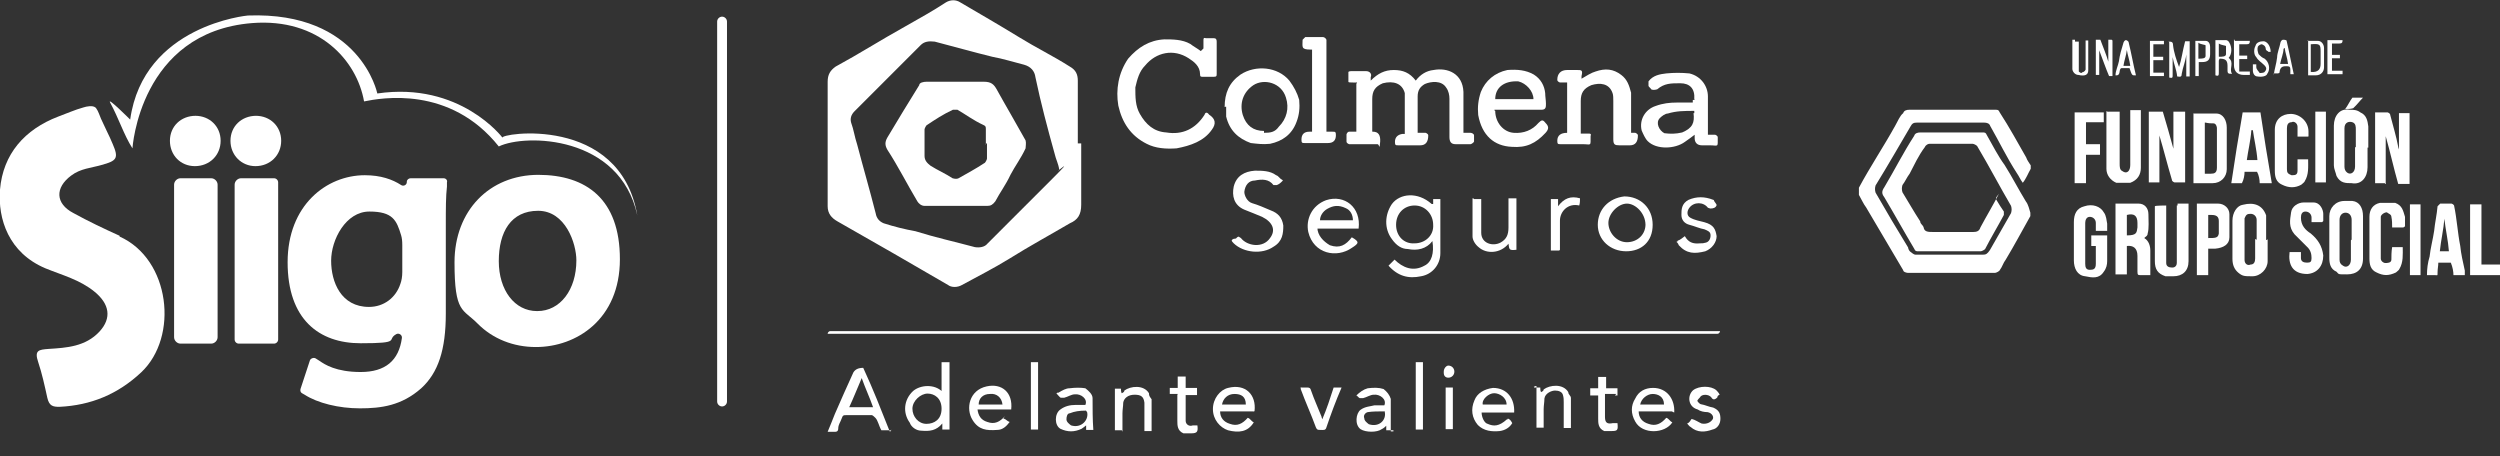 <?xml version="1.0" encoding="UTF-8"?>
<svg xmlns="http://www.w3.org/2000/svg" id="Capa_1" data-name="Capa 1" version="1.1" viewBox="0 0 660.6 120.5">
  <rect x="0" y="0" width="660.6" height="120.5" fill="#333333" stroke="none"/>
  <defs>
    <style>
      .cls-1 {
        fill: #fff;
        stroke-width: 0px;
      }
    </style>
  </defs>
  <g>
    <path class="cls-1" d="M285.7,38.2v15.9c0,2.6-.9,4-3,4.9-5.1,3-10.8,6.1-15.9,9.3-4.2,2.6-8.4,4.7-12.6,7-1.2.7-2.8.7-3.7,0-4.9-2.8-9.6-5.6-14.5-8.4-4.9-2.8-9.8-5.6-14.7-8.4-1.6-.9-2.6-2.1-2.6-4V21.6c0-1.9.7-3,2.1-4,6.1-3.3,11.9-7,18.2-10.5,3.7-2.1,7.5-4.2,11-6.5,1.2-.7,2.6-.7,3.7,0,5.1,3,10.5,6.1,15.7,9.3,4.2,2.6,8.9,4.9,13.3,7.7,1.6.9,2.1,2.1,2.1,3.7v16.6h.9v.2ZM279.9,44.9c-.2-1.6-.9-2.8-1.2-4.2-1.9-6.8-3.7-13.6-5.1-20.3-.2-1.6-1.2-2.8-3-3.3-2.8-.7-5.6-1.6-8.4-2.1-4.9-1.2-9.8-2.6-15.2-4-1.6-.2-2.8,0-3.7.9-5.8,5.8-11.7,11.7-17.5,17.5-.9.9-1.2,1.9-.9,3,.7,1.9.9,3.7,1.6,5.8,1.6,6.1,3.3,11.9,4.9,18.2.2,1.2.9,2.1,2.1,2.6,2.8.9,5.6,1.6,8.4,2.1,5.1,1.6,10.5,2.8,15.7,4.2,1.2.2,2.6,0,3.3-.9,5.8-5.8,11.7-11.7,17.5-17.5,5.8-5.8.7-1.2,1.2-1.9h.2l.2-.2Z"></path>
    <path class="cls-1" d="M527.4,52.6c.7,1.2,1.6,2.6,2.1,3.3v.9c-1.6,3-3.3,5.8-4.9,8.9,0,.2-.9.7-1.2.7h-16.4c-.7,0-.9,0-1.2-.7-2.8-4.7-5.1-8.9-7.9-13.6-.7-.9-.7-1.6,0-2.6,2.8-4.7,5.1-9.3,7.9-13.6.2-.7.9-.9,1.6-.9h16.4c.7,0,.9,0,1.2.7,1.6,2.8,3,5.6,4.7,7.9,1.9,3,3.7,6.5,5.6,9.6.7.9.9,2.1,1.2,3v.9c-2.1,3.7-4.2,7.7-6.5,11.5-.7.9-.9,1.9-1.6,2.8,0,.2-.9.7-1.2.7h-23.1c-.2,0-1.2-.2-1.2-.7-3.3-5.6-6.5-11-9.8-16.6-.7-.9-1.2-2.1-1.9-3.3v-1.9c3-5.6,6.5-10.8,9.6-16.4.7-1.2,1.2-2.6,2.1-3.3.2-.7.9-.9,1.6-.9h22.7c.7,0,.9,0,1.2.7,2.6,4,4.7,7.9,7,11.9.2.7.9,1.6,1.2,2.1v.9c-.7,1.2-1.2,2.6-2.1,3.7-.7-.9-.9-1.6-1.6-2.6-2.6-4-4.7-8.4-7-12.4-.2-.7-.9-.9-1.6-.9h-17.8c-.9,0-1.2.2-1.6.9-3,5.1-6.1,10.5-9.3,15.7-.2.7-.2,1.2,0,1.9,2.8,4.9,5.6,9.6,8.6,14.5,0,.2.2.9.7,1.2.2.2.9.7,1.2.7h17.8c.9,0,1.2-.2,1.9-1.2,1.9-3.3,3.7-6.5,5.6-9.8.2-.7.2-1.2,0-1.9-3-5.1-5.8-10.5-8.9-15.7,0-.2-.9-.7-1.2-.7h-11.5c-.2,0-.9.2-1.2.9-1.6,2.1-2.8,4.7-4,7-.7.9-1.2,2.1-1.9,3-.2.7-.2,1.2,0,1.9,1.6,2.6,3,5.1,4.7,7.7,0,.7.7.9.9,1.6.2,1.2,1.2,1.2,2.6,1.2h10.5c.9,0,1.6-.2,1.9-1.2,1.6-3,3.3-5.8,4.9-8.9h0s-.7.9-.7.9Z"></path>
    <path class="cls-1" d="M358.4,21.8h-.9c-.7,0-1.2,0-1.2-.2v-2.6s.2-.2.7-.2h4c.9,0,1.6.7,1.2,1.6v.9c1.9-1.9,3.7-2.8,6.1-2.8s4.2.7,5.8,2.8c1.2-1.6,2.8-2.6,4.7-2.8,3.7-.7,7.7.9,7.9,5.8v10.8h1.9c.2,0,.9.2.9.7v1.6c0,.2-.7.7-.9.7h-4c-1.2,0-1.6-.7-1.6-1.9v-10.1c0-.9-.2-2.1-.9-3-1.2-1.9-4-1.6-5.6-.9-1.2.7-1.9,1.6-1.9,3.3v9.6h2.1s.7.2.7.7c0,1.7-.7,2.6-2.1,2.6h-5.8c-.7,0-.9,0-.9-.9h0c0-1.2.7-1.9,1.9-2.1h.7v-10.8c-.7-2.6-3-3.3-5.8-2.6-2.1.9-2.8,2.1-2.8,4.2v8.6h.2c1.4,0,2,.9,1.9,2.6-.2,2.6-.2.7-.7.7h-7.5s-.7-.2-.7-.7v-1.9s.2-.7.7-.7h1.9v-13.3.7l.2-.5Z"></path>
    <path class="cls-1" d="M318,12.9v-2.1c0-.7,0-.9.7-.7h2.1c.5,0,.7.3.7.9v8.4c0,.7,0,.9-.9.9h-2.6c-.7,0-.9,0-.9-.7,0-2.1-1.6-3.3-3-4.2-4-2.6-8.6-1.6-11.5,1.9-1.6,1.6-2.1,3.7-2.6,5.8,0,2.6,0,4.9,1.2,7,1.6,2.8,3.7,4.7,7,4.9,4.2.7,7.7-.9,10.1-4.7.2-.7.7-.7,1.2,0,1.7,1.1,1.9,2.4.7,4-2.1,3-5.6,4.2-9.3,4.9-2.8.2-5.6,0-7.9-1.2-4.2-2.1-6.5-5.6-7.5-10.1-.7-4.2,0-8.6,2.6-12.4,2.6-3,5.6-4.9,9.6-5.1,2.1,0,4.7,0,6.8,1.2.9.7,1.9,1.2,2.8,1.9l.7-.7h.2Z"></path>
    <path class="cls-1" d="M447.7,26.2c.2-2.8-1.2-4.2-3.7-4.2s-4.2,0-6.1,1.6c-.7.2-1.2.2-1.6,0,0-.2-.7-.7-.7-.9v-1.2c1.2-1.6,3-1.9,4.7-2.1,2.1-.2,4-.2,6.1,0,3,.7,4.9,3.3,4.9,6.1v10.1h1.9s.7.2.7.7h0c0,2.8.2,2.1-2.1,2.1h-2.1c-1.2,0-1.9-.7-1.9-1.9v-.9c-.9.7-1.6,1.2-2.6,1.9-2.6,1.9-7.5,2.1-9.8-.2-.7-.7-1.2-1.9-1.6-2.8-.7-2.8.9-5.6,3.7-6.5,1.9-.7,3.7-.9,5.6-.9h4.2v-.7h.5ZM447.7,29.3c-2.6,0-4.7,0-7,.7-.7,0-1.6.7-2.1,1.2-1.2,1.2-.2,3.3,1.2,4,1.6.2,3,.2,4.7-.2,2.8-1.2,3.3-2.6,3-5.1h.2v-.5Z"></path>
    <path class="cls-1" d="M430.2,35.1h1.9s.7.2.7.7c0,1.7-.7,2.6-2.1,2.6h-2.8c-1.2,0-1.6-.2-1.6-1.6v-10.1c0-.7,0-1.6-.2-2.1-.9-2.6-3.3-2.8-5.6-2.1-2.1.9-2.8,2.1-2.8,4.2v8.6h1.9c.7,0,.9,0,.7.7,0,2.8.2,2.1-2.1,2.1h-5.8c-.7,0-.9,0-.9-.9,0-1.4.9-2.1,2.6-2.1v-13.3h-1.9s-.7-.2-.7-.7h0c0-1.6.9-2.6,2.6-2.6h2.6c1.2,0,1.6,0,1.2,1.6v.7c1.2-.7,2.6-1.6,3.7-1.9,2.6-.9,4.7-.7,6.8.9,1.6,1.2,2.1,2.8,2.6,4.7v10.8l-.5-.2Z"></path>
    <path class="cls-1" d="M395.1,29.3c0,3,2.1,5.6,4.9,5.8,2.6.2,4.9-.7,6.5-2.6.9-.9,1.2-.9,1.9,0,.9.9.9,1.6,0,2.6-2.6,2.8-5.1,4-8.9,3.7-4.7-.2-7.9-3-8.9-8.4-.2-2.1,0-4,.7-6.1,1.2-3,3.7-5.1,7-5.8,2.6-.2,4.9,0,7,1.2,1.9,1.2,2.8,3,3,4.9,0,.9.2,1.9.2,2.8s0,1.6-1.2,1.6h-13.3.9v.2ZM405.2,26.2c0-2.1-1.9-4.2-4-4.7-3.7-.2-6.1,1.6-6.1,4.7h10.1Z"></path>
    <path class="cls-1" d="M323.6,28.3c0-3.7,1.2-6.5,4.2-8.6,4-2.6,9.8-2.1,12.9,1.6,1.2,1.6,2.1,3.3,2.6,5.1.2,2.1,0,4-.7,5.8-1.2,3.3-3.7,5.1-7,5.8-1.9.2-3.3,0-5.1-.2-3.3-1.2-5.6-3.3-6.5-7v-2.6s-.2,0-.2,0ZM333.9,35.1c1.9,0,3-.2,4-1.6,2.1-2.1,2.8-4.9,1.9-7.7-1.2-4-5.8-5.1-8.6-3.3-2.8,1.9-3.7,4.9-2.8,7.9.9,2.8,2.8,4.2,5.6,4.2h0v.5Z"></path>
    <path class="cls-1" d="M454.5,87.5c0,.2-.2.7-.7.7h-235.1c0-.2.2-.7.7-.7h235.1Z"></path>
    <path class="cls-1" d="M574.6,29.5h2.8v18.7h-2.8s-.7-.2-.7-.7c-1.2-4-2.1-7.7-3.3-11.7v12.4h-2.8v-18.7h3.7c.9,3,1.9,6.5,2.8,9.8h0v-9.8h.2,0Z"></path>
    <path class="cls-1" d="M630.2,48.4h-2.6v-18.7h3.3s.7.2.7.7c.7,2.8,1.6,5.6,2.1,8.4,0,0,0,.2.2.7v-9.6h2.8v18.7h-3c-1.2-4.2-2.1-8.4-3.3-12.6h0v12.6h-.2v-.2Z"></path>
    <path class="cls-1" d="M347,13.1h-.7c-2.6,0-2.1-.7-2.1-2.6l.7-.7h4.7c.2,0,.7.2.9.7v24.3h1.6c.7,0,.9,0,.9.9,0,1.4-.7,2.1-2.1,2.1h-6.1c-.7,0-.9,0-.9-.9,0-1.4.7-2.1,2.1-2.1h.7V12.9h.7l-.5.2Z"></path>
    <path class="cls-1" d="M567.8,72.7h-2.1c-.7,0-.9,0-.9-.9v-4.2c0-2.1-1.2-2.8-2.8-2.6v7.5h-3v-18.7h6.1c1.6,0,2.6,1.2,2.6,2.8s.2,3.7-.2,5.1c0,.7-.7.9-.9,1.2,1.2.7,1.6,2.1,1.6,3.3v6.5h-.2ZM562,62.2c2.6,0,2.6-.7,2.8-2.1v-1.2c0-1.9-.9-2.6-2.8-2.1v5.6-.2Z"></path>
    <path class="cls-1" d="M579.5,30h6.1c1.9,0,2.8,1.9,2.8,3.7v11c0,2.1-1.6,3.7-3.7,3.7h-5.1v-18.7h0v.2ZM582.6,32.3v13.6h1.6c.9,0,1.6-.2,1.6-1.6v-10.5c0-.2-.2-1.2-.9-1.2s-1.2,0-2.1-.2h-.2Z"></path>
    <path class="cls-1" d="M378.7,54.5v-1.9h1.9v14.3c0,3-2.1,5.6-5.1,6.1-3.3.7-6.1,0-8.6-2.8.7-.7.9-.9,1.6-1.6,2.1,2.1,4.9,3.3,7.9,1.6,1.9-.9,2.6-3.3,2.1-6.5-1.6,2.1-4,2.6-6.5,2.1-1.6,0-3-.9-4.2-2.6-2.1-2.8-1.9-6.5,0-9.3,2.1-2.8,6.8-3.3,10.5,0h.7l-.2.7ZM373.8,64.3c2.8,0,5.1-2.1,4.9-4.9,0-2.8-2.1-5.1-4.9-5.1s-4.9,2.1-4.9,5.1,2.1,5.1,4.9,4.9Z"></path>
    <path class="cls-1" d="M624.4,63.2v5.1c0,2.8-1.6,4.2-4.2,4.2s-2.1,0-2.8-.7c-1.6-.7-1.9-2.1-1.9-3.7v-11c0-2.1,1.6-4,4-4h2.1c1.9.2,2.8,1.9,2.8,4v5.6h0v.5ZM621.4,63.2v-5.1c0-1.2-.7-1.9-1.6-1.9s-1.6.7-1.6,1.9v10.5c0,.7.2,1.2.9,1.6.9.7,2.1,0,2.1-1.6v-5.1l.2-.2Z"></path>
    <path class="cls-1" d="M625.6,39.1v5.1c0,2.6-1.6,4.7-4.2,4.2-1.6,0-3,0-4-1.9-.2-.9-.7-1.9-.7-2.8v-10.5c0-2.6,1.6-4.7,4.2-4.2.9,0,1.9,0,2.8.7,1.6.7,1.9,2.1,2.1,3.7v5.6h-.2,0ZM622.5,39.1v-4.9c0-.7,0-1.6-.9-1.9s-2.1,0-2.1,1.6v10.1c0,.7.2,1.2.7,1.6.9.7,2.1,0,2.1-1.6v-5.1h.2v.2Z"></path>
    <path class="cls-1" d="M599.2,63.2v5.8c0,2.1-1.9,4-4,4s-2.6,0-3.7-.9-1.6-2.1-1.6-3.7v-10.1c0-2.1,1.2-4,2.8-4.2,2.8-.7,5.1,0,6.1,2.8v6.5h.2l.2-.2ZM596.3,63.2v-5.1c0-.9-.7-1.6-1.6-1.6s-1.2.2-1.6,1.2v11c0,.9.7,1.6,1.6,1.2.9,0,1.2-.7,1.2-1.6v-5.1h.2l.2.2Z"></path>
    <path class="cls-1" d="M553.8,65h-1.2v-2.8h4.2v6.8c0,.9-.2,1.9-.9,2.8-1.2,1.9-3,1.6-4.9,1.2-2.1-.2-3-2.1-3-4.2v-10.1c0-2.1.7-3.7,2.8-4.2,2.1-.7,4.2,0,5.1,1.6.7.9.7,2.1.9,3v1.9h-3v-2.1c0-.9-.7-1.6-1.6-1.6s-1.2.9-1.2,1.6v10.8c0,.9.2,1.6,1.2,1.6s1.6-.2,1.6-1.6v-4.7Z"></path>
    <path class="cls-1" d="M600.1,48.4h-3c0-.9-.2-2.1-.7-3h-3.3c0,.9-.2,2.1-.7,3h-2.8c.9-6.1,1.9-12.4,3-18.7h4.7c.9,6.1,1.9,12.4,3,18.7h-.2ZM594.9,34.4h0c-.2,2.8-.9,5.6-1.2,7.9h2.8c-.2-2.8-.9-5.6-1.2-7.9h-.5Z"></path>
    <path class="cls-1" d="M651.3,72.7h-3c0-.9-.2-2.1-.7-3.3h-3.3c0,.9-.2,1.6-.2,2.6s0,.7-.7.7h-2.1c0-1.6.2-3.3.7-4.9.2-2.1.9-4.7,1.2-6.8.2-2.1.7-4.2.9-6.5l.7-.7h3s.7.2.7.7c.7,3.3.9,7,1.6,10.5.2,2.1.7,4.2,1.2,6.5v1.2h.2-.2ZM647.1,66.4c-.2-2.8-.9-5.8-1.2-8.6h0c-.2,2.8-.9,5.6-1.2,8.6h2.8-.5Z"></path>
    <path class="cls-1" d="M557.1,29.5h3v13.8c0,.7,0,1.6.7,1.9,1.2.9,2.1,0,2.1-1.6v-14.5h2.8v15.2c0,1.9-.9,3.3-2.8,4h-3.7c-1.6-.7-2.6-2.1-2.6-3.7v-15.2h.2l.2.2Z"></path>
    <path class="cls-1" d="M575.5,53.8h2.8v15.2c0,2.6-1.6,4-4,4h-2.1c-2.1-.7-2.8-1.9-2.8-4v-14.5h0c0-.2,3-.2,3-.2v15.2c0,.9.7,1.2,1.6,1.2s1.2-.7,1.2-1.2v-15.2h.2v-.5Z"></path>
    <path class="cls-1" d="M613.6,58.7h-2.8v-1.2c0-.9-.7-1.6-1.6-1.6s-1.2.7-1.2,1.6c0,2.1,1.2,3.3,2.6,4.2,1.9,1.6,3,3.3,3.3,5.8,0,2.8-1.6,4.7-4.2,4.9-4,0-5.1-2.6-4.7-5.8h3v1.6c0,.9.7,1.2,1.6,1.2s1.2-.2,1.2-1.2-.2-2.1-1.2-3c-1.2-1.2-2.1-2.1-3.3-3.3-1.6-1.9-1.2-3.7-.9-5.8.2-1.6,1.9-2.6,3.3-2.6h2.6c1.9,0,2.6,2.1,2.6,3v1.9h0l-.2.2Z"></path>
    <path class="cls-1" d="M634.9,60.1h-2.8c0-.9,0-1.9-.2-2.8,0-.7-.9-.9-1.2-1.2-.7,0-1.6.7-1.6,1.2v11c0,.7.7,1.2,1.2,1.2s1.6,0,1.6-.9,0-2.1.2-3.3h2.8c0,1.9.2,4-.9,5.8,0,.2-.7.7-.9.9-1.9.9-3.3.9-5.1,0-1.6-.7-1.9-2.1-1.9-3.7v-11c0-1.9.9-3.3,2.8-3.7h4c1.9.7,2.1,2.1,2.6,3.7v2.6h-.2l-.2.2Z"></path>
    <path class="cls-1" d="M609.9,36.1h-2.8v-2.6c0-.9-.9-1.6-1.6-1.2-.9,0-1.2.7-1.2,1.6v10.8c0,.9.2,1.2,1.2,1.6.9,0,1.6,0,1.6-1.2v-3h2.8c0,2.1.2,4-.9,5.8,0,.2-.7.7-.9.9-1.6.9-3.3.9-5.1,0-1.6-.7-1.9-2.1-1.9-3.7v-10.8c0-2.8,1.9-4.2,4.2-4.2s4.7,1.9,4.7,4.7v1.9h0v-.7Z"></path>
    <path class="cls-1" d="M339,47.7c-.7.7-.9.9-1.6,1.2h-.9c-1.2-1.6-3-1.6-4.9-1.2-1.6,0-2.6,1.2-2.8,3,0,.9.7,2.6,2.1,3s3.3,1.2,4.9,1.9c1.9.7,3,1.9,3.3,4,0,2.1-.2,4.2-2.6,5.6-3,2.1-7.9,1.6-10.5-.9-.7-.7-.7-.9,0-1.2,0,0,.7,0,.7-.2.7-.7.7-.2,1.2,0,1.6,2.1,5.8,2.8,7.7,0,1.6-2.1.7-4.2-2.1-5.6-1.6-.7-3-1.2-4.7-1.9-2.8-1.2-3.3-3.7-2.8-6.1.7-2.8,2.8-4,5.6-4.2,1.9,0,4,0,5.6,1.2.7.2.9.9,1.6,1.2h0l.2.2Z"></path>
    <path class="cls-1" d="M580.5,53.8h5.6c1.6,0,3,1.2,3,2.8v6.1c0,1.9-1.6,2.8-3.7,3h-1.9v7h-3v-18.7h0v-.2ZM583.5,62.9c1.9,0,2.6,0,2.8-1.2v-3.3c0-1.2-.7-1.6-1.9-1.6h-.9v6.1h0Z"></path>
    <path class="cls-1" d="M235.5,113.7h-2.6c-.7-1.2-.9-2.6-1.6-3.3,0,0-.7-.7-.9-.7h-6.8c-.7,0-.9,0-1.2.9s-.9,1.6-.9,2.6-.7.9-1.2.9h-1.6c.7-1.6,1.2-3,1.9-4.7,1.6-3.7,3.3-7.5,4.9-11,.5-.8,1.3-1.2,2.6-1.2,2.6,5.6,4.7,11,7,16.8h.2l.2-.5ZM224.2,107.6h6.5c-.9-2.6-2.1-5.1-3-7.7-1.2,2.8-2.1,5.1-3.3,7.7h-.2Z"></path>
    <path class="cls-1" d="M348.1,60.1c0,2.1,1.6,3.7,3.3,4.7,2.6.9,4.2,0,5.8-2.1,2.1,1.2,1.9,1.6,0,2.8-4,2.8-10.1,1.6-11.5-4.2-.7-3.3.9-7,4.7-8.4,4.9-1.6,9.3,1.9,8.6,7.5h-11v-.2ZM357.5,58.3c0-1.6-.7-2.8-1.9-3.3-1.9-.9-3.3-.7-4.9.2-1.2.7-1.9,1.9-1.9,3h8.9-.2Z"></path>
    <path class="cls-1" d="M248.8,104.1v-8.4h2.1v17.8h-1.9v-1.6c-1.6,1.9-3.3,2.1-5.6,1.9-1.2,0-2.6-.9-3-2.1-1.9-2.6-1.6-6.1.9-8.4,1.9-1.6,5.6-1.9,7.7.2h-.2v.7ZM248.8,108c0-2.8-1.9-4-3.7-4s-4,1.9-4,4,1.6,4,3.7,4,4-1.2,4-4Z"></path>
    <path class="cls-1" d="M551.2,48.4h-3v-18.7h7.7v2.6h-4.7v5.8h3.7v2.8h-3.7v7.7-.2Z"></path>
    <path class="cls-1" d="M429.7,66.4c-4.2,0-7.5-3-7.5-7s2.8-7,7-7.5c4.2,0,7.5,3,7.5,7.5s-3,7-7,7ZM434.8,59.4c0-3-2.6-5.6-4.9-5.6s-4.9,2.6-4.9,5.1,2.1,5.1,4.9,5.1,5.1-2.1,4.9-5.1h0v.5Z"></path>
    <path class="cls-1" d="M652.7,72.7v-18.7h3v15.9h4.9v2.8h-7.9Z"></path>
    <path class="cls-1" d="M389.5,52.6h1.9v8.9c0,2.8,3,3.7,5.1,2.6,1.6-.9,2.1-2.1,2.1-4v-7.7h2.1v13.6c-1.9.2-1.9,0-2.1-1.6-2.1,2.6-5.8,2.8-7.9.9-.9-.7-1.6-1.9-1.6-2.8v-10.1h.2l.2.2Z"></path>
    <path class="cls-1" d="M443.3,63.6c.7-.2,1.2-.7,1.9-1.2.9,1.6,2.1,2.1,4,1.9.7,0,.9,0,1.6-.2s1.2-.9,1.2-1.9-.7-1.2-1.6-1.6c-1.2-.2-2.8-.9-4-1.2s-2.1-1.2-2.1-2.6,0-3,1.9-4c2.1-.9,4.2-.9,6.5,0,0,0,.2,0,.2.2s.7.9.7,1.2c-.2.7-.9.9-1.6.9,0,0-.2,0-.7-.2-1.2-1.6-3.7-1.6-4.9,0-.7.9-.7,2.1.2,2.6,1.2.7,2.6.9,3.7,1.2,2.6.7,3,1.9,3.3,3.7,0,1.6-1.2,3.3-3,4-2.8.7-4.9.7-7-1.6,0,0-.2-.7-.7-.9h.2l.2-.2Z"></path>
    <path class="cls-1" d="M398.4,110.6c.7.2.9.7,1.2,1.2-.7,1.2-1.9,1.9-3.3,2.1-2.1.2-4.2,0-5.8-1.6-1.6-1.9-1.9-4.2-.9-6.5.7-1.9,2.6-3,4.9-3.3,3.7,0,5.8,2.8,5.6,6.5h-8.6c0,1.2.7,2.8,1.6,3,1.6.7,3,.7,5.1-1.2h.2v-.2ZM398.1,106.9c0-1.9-1.9-3-3.3-3s-3.3,1.6-3,3h6.5-.2Z"></path>
    <path class="cls-1" d="M441.9,108.7h-8.9c0,1.6.9,2.8,2.6,3.3,1.9.7,3.3,0,4.7-1.6.7.2.9.9,1.6,1.2-1.9,3-7.9,3.3-9.8-.2-1.2-2.1-1.2-4.2,0-6.1.9-1.9,2.6-2.8,4.7-2.8,3.7,0,5.8,3,5.6,6.5h0l-.5-.2ZM439.7,106.9c0-2.1-1.6-2.8-3-2.8s-3,1.2-3.3,2.8h6.8-.5Z"></path>
    <path class="cls-1" d="M331.3,108.7h-8.9c0,1.6.9,2.8,2.6,3.3,1.9.7,3.3,0,4.7-1.6.7.2.9.9,1.6,1.2-1.6,2.6-4,2.8-6.8,2.1-2.1-.7-4-2.8-4-5.6s1.9-5.1,4-5.6c4.7-1.2,7.5,1.9,7,6.1h0l-.2.2ZM322.4,106.9h6.8c0-2.1-1.2-2.8-3-2.8s-3,1.2-3.3,2.8h-.5Z"></path>
    <path class="cls-1" d="M265.2,110.6c.7.2.9.7,1.6.9-.9,1.2-1.9,2.1-3.3,2.1-2.8.2-4.9,0-6.5-2.6-1.9-3-.9-7.9,3.7-8.9,4-.9,7,1.6,6.5,6.1h-8.9c.2,1.6.9,2.8,2.6,3.3,1.9.7,3.3,0,4.7-1.6h0l-.5.7ZM258.4,106.9h6.5c-.2-1.9-1.6-3-3.3-2.8-1.9,0-3,1.2-3,2.8h-.2Z"></path>
    <path class="cls-1" d="M279.6,103.8c1.2-.7,2.1-1.2,3-1.2,1.6-.2,3-.2,4.2,0,.9.7,1.9,1.6,1.9,2.6,0,2.8,0,5.6.2,8.4h-1.9v-1.2c-.2.2-.9.7-1.2.9-1.9.9-3.7.9-5.6,0-1.6-.9-1.6-4,0-5.1,1.2-.9,2.6-1.2,4-1.2h2.6c.7-1.6-1.2-3-2.8-2.8-.9,0-1.9.7-2.8.9h-.9c-.2,0-.7-.7-1.2-1.2h.2l.2-.2ZM286.9,108.5c-1.6,0-3,.2-4.2.7-.7,0-.9.9-.9,1.6s.7,1.2,1.2,1.6c2.8.9,4.9-1.6,4.2-3.7h-.2v-.2Z"></path>
    <path class="cls-1" d="M368.2,113.7h-1.9v-1.2c-.2.2-.7.7-1.2.9-1.2.9-4.2.9-5.6,0-1.6-1.2-1.2-4.2,0-5.1,1.2-.9,2.6-.9,3.7-1.2h2.6c.7-1.6-1.2-3-2.8-2.8-.9,0-1.9.7-2.8.9h-.9c-.2,0-.7-.7-.9-.7h0c.9-.9,1.9-1.6,3-1.9,1.6-.2,3-.2,4.2.2.9.7,1.6,1.6,1.9,2.6v8.6h.7v-.5ZM366.1,108.7c-2.1,0-3.3,0-4.7.2-.7.2-1.2.9-.9,1.6,0,.7.7,1.2,1.2,1.6,2.8.9,4.7-1.2,4.2-3.3l.2-.2Z"></path>
    <path class="cls-1" d="M476,117.4V4h0v113.4h0Z"></path>
    <path class="cls-1" d="M639.6,72.7h-2.8v-18.7h2.8v18.7Z"></path>
    <path class="cls-1" d="M611.8,29.5h2.8v18.7h-2.8v-18.7Z"></path>
    <path class="cls-1" d="M296.5,113.7h-1.9v-11h1.6c0,.2,0,.9.2,1.2,0,0,.7-.2.7-.7,1.6-1.2,5.1-1.6,6.5.7,0,.7.2.9.7,1.6v8.4h-1.9v-7.5c-.2-1.6-.9-2.1-2.6-2.1s-2.8.9-3,2.1c0,.9-.2,1.9-.2,2.8v4.9h0l-.2-.5Z"></path>
    <path class="cls-1" d="M405.4,102.4h1.6c0,.2,0,.9.2,1.2,0,0,.7-.2.7-.7,1.6-1.2,5.1-1.6,6.5.7,0,.7.7.9.7,1.6v7.9h-1.9v-6.8c0-.7,0-1.2-.2-1.9-.2-.9-1.2-1.2-2.1-1.2s-2.6.7-2.8,2.1c0,.9-.2,1.9-.2,2.8v4.9h-1.9v-11h-.2l-.5.2Z"></path>
    <path class="cls-1" d="M454.5,104.3c-.2,0-.7.2-.7.7-.7.7-1.2.7-1.6,0-.7-.9-2.6-.9-3,0,0,0-.7.7-.7.9s.7.9.9.9c1.2.2,2.1.7,3.3.9,1.6.7,1.9,1.6,1.9,3s-.9,2.6-2.1,2.8c-1.9.7-4,.9-5.8-.7-.2,0-.7-.7-.9-.9.7-.2.9-.9,1.2-1.2.9.2,1.9.9,2.6,1.2.9.2,2.1,0,2.8-.9.7-.7,0-1.9-1.2-2.1-.9,0-1.9-.2-2.6-.7-2.6-.7-2.8-3.7-1.2-5.1,1.6-1.2,4.7-1.2,6.1,0,.2.2.7.7.9,1.2h.2Z"></path>
    <path class="cls-1" d="M343.9,102.4h1.6c.5,0,.8.2.9.7.9,2.6,1.9,4.7,2.8,7,0,0,0,.2.2.7,1.2-2.8,2.1-5.6,3-8.4h2.1c-1.6,3.7-2.8,7-4,10.5-.2.9-.9.7-1.6.7s-.9,0-1.2-.7c-1.2-3.3-2.8-6.8-4-10.1h0v-.5Z"></path>
    <path class="cls-1" d="M427.1,104.1h-3v6.1c0,1.6.7,1.9,2.1,1.6h1.2c.2,1.9,0,2.1-1.6,2.1h-1.9c-1.6-.7-1.6-2.1-1.6-3.3v-6.1h-2.1v-1.9h2.1v-3h2.1v3h3v1.9h-.7l.5-.5Z"></path>
    <path class="cls-1" d="M311.2,104.1h-2.1v-1.6h2.1v-3h2.1v3h3v1.9h-3v6.8c0,.9.9,1.6,1.9,1.2h1.2c.2,1.6,0,2.1-1.6,2.1h-2.1c-1.6-.7-1.6-2.1-1.6-3.3v-7h.2Z"></path>
    <path class="cls-1" d="M411.9,66.2h-2.1v-13.6h1.9v1.9c1.6-2.1,3.3-2.8,5.8-2.1,0,.7,0,1.2-.2,1.9-3-.7-5.1,1.6-5.1,4v7.7h0l-.2.2Z"></path>
    <path class="cls-1" d="M374.1,95.7h1.9v17.8h-1.9v-17.8Z"></path>
    <path class="cls-1" d="M272.4,95.7h1.9v17.8h-1.9v-17.8Z"></path>
    <path class="cls-1" d="M573,11c.7,0,1.2,0,1.2.9.2,1.9.9,4,1.6,5.8.7-2.1.9-4.2,1.6-6.8h1.2v9.3h-.9v-5.8h0c-.2,1.9-.9,3.3-1.2,5.1,0,.7-.2.9-1.2.7-.2-1.9-.9-3.3-1.2-5.1h0v4.7c0,.7,0,.9-.9.7v-9.3l-.2-.2Z"></path>
    <path class="cls-1" d="M558.2,10.8v9.3h-.9c-.9-2.1-1.6-4.2-2.6-6.8h0v6.5h-.9v-9.3h1.2c.7,1.9,1.6,4,2.1,5.8h0v-5.8h.9l.2.2Z"></path>
    <path class="cls-1" d="M382,102.4h1.9v11h-1.9v-11Z"></path>
    <path class="cls-1" d="M586.3,16v3c0,.9,0,1.2-.9.9v-9.3h2.8c.2,0,.7.2.9.7.7,1.2.7,3-.2,4,1.6,1.2,0,3,.9,4.2-.9,0-1.2,0-1.2-.9v-1.2c0-1.6-.7-1.9-2.1-1.9h0l-.2.5ZM586.3,15c.9,0,1.9,0,1.9-.7v-2.1c0-.2-1.2-.2-1.9-.7v3.5Z"></path>
    <path class="cls-1" d="M609.7,10.8h2.8c.9,0,1.6.9,1.6,1.9v5.1c0,1.2-.9,2.1-2.1,2.1h-2.1v-9.3l-.2.2ZM610.6,19c1.9.2,2.6-.7,2.6-2.1v-3.3c0-1.9-.2-2.1-2.6-1.9v7.5-.2Z"></path>
    <path class="cls-1" d="M564.3,19.9c-.9,0-.9.2-1.6-1.9h-2.1c-.9.2,0,2.1-1.6,1.9,0-1.2.7-2.6.9-3.7.2-1.6.7-3.3,1.2-4.9,0,0,.2-.7.7-.7,0,0,.7.2.7.7.7,2.8,1.2,5.8,1.9,8.6h0ZM562.9,17.4c-.2-1.6-.7-2.8-.9-4.2h0c-.2,1.6-.7,2.8-.9,4.2h2.1-.2Z"></path>
    <path class="cls-1" d="M600.8,19.9c.2-1.6.7-3,.9-4.7,0-1.2.7-2.8.9-4,0,0,.2-.7.7-.7,0,0,.7,0,.9.2.7,3,1.2,5.8,1.9,8.9h-.9v-1.2c0-.7-.2-.9-.9-.9h0c-.9,0-1.6,0-1.9,1.2,0,.7-.2.7-.9.7h-.7v.5ZM603.4,12.9h0c0,1.2-.7,2.8-.9,4h2.1c-.2-1.6-.7-2.8-.9-4.2h-.2v.2Z"></path>
    <path class="cls-1" d="M599.4,13.6s-.7-.2-.7-.7c0-.7-.7-1.2-1.2-1.2,0,0-.7.2-.9.7-.2.7,0,1.2.2,1.9.7.7.9.9,1.6,1.2,1.2.9,1.6,2.8.7,4-.2.7-1.6.9-2.6.7-.7,0-1.2-.7-1.2-1.6v-1.6h.9v.7c0,.7.7,1.2.9,1.6,0,0,.9,0,1.2-.2.7-.7.7-1.2,0-1.9s-1.6-1.2-2.1-2.1c-.7-.7-.7-2.1-.2-3,.2-.9,1.2-1.2,2.1-1.2s1.9,1.2,1.9,2.8h-.7,0Z"></path>
    <path class="cls-1" d="M548.4,11h.9v7.9s.7.7.9.2c.2,0,.7-.2.9-.7v-7.7h.7v7.9c0,1.2-.9,1.6-2.6,1.2-.9,0-1.6-.9-1.6-1.6v-7.7h.7v.5Z"></path>
    <path class="cls-1" d="M615,19.9v-9.3h4c0,.7-.2.9-.9.9h-1.9v3h2.1v.9h-2.1v3.3h2.8v.9h-4v.2Z"></path>
    <path class="cls-1" d="M590.5,10.8h4c0,.7-.2.9-.9.9h-1.9v3h2.1v.9h-2.1v3.3h2.8v.9h-1.6c-1.6,0-2.6-.9-2.6-2.6v-6.8h0l.2.2Z"></path>
    <path class="cls-1" d="M580,10.8h2.8c.9,0,1.2.9,1.2,1.6v1.9c0,1.6-.7,2.1-2.1,2.1h-.9v3.7h-.9v-9.3h0ZM580.9,15.5c.9,0,1.9,0,1.9-.7v-2.8c0-.2-1.2-.2-1.9-.7v4.2Z"></path>
    <path class="cls-1" d="M569,15h2.6v.9h-2.6v3.3h2.8v.9h-3.7v-9.3h3.7v.9h-2.8v3.3Z"></path>
    <path class="cls-1" d="M624.4,25.8c-.9.9-1.6,1.9-2.6,2.8-.7.2-1.2.2-2.1.2h0c.7-.9,1.2-2.1,1.9-3h3-.2Z"></path>
    <path class="cls-1" d="M381.5,98.2c0-.9.7-1.6,1.2-1.6.9,0,1.6.7,1.6,1.6s-.7,1.6-1.6,1.6-1.2-.7-1.2-1.2h0v-.5Z"></path>
    <path class="cls-1" d="M252.5,21.6h7.5c1.9,0,2.6.7,3.3,1.9,2.6,4.7,5.1,8.9,7.7,13.6.2.7,0,1.6,0,2.1-1.2,2.6-2.8,4.7-4,7-1.2,2.6-2.8,4.7-4,7-.7.9-1.2,1.2-2.1,1.2h-16.6c-.9,0-1.6-.7-1.9-1.2-2.8-4.7-5.1-9.3-7.9-13.6-.7-1.2-.7-2.1,0-3.3,2.8-4.7,5.6-9.3,8.4-13.8,0-.7,1.2-.9,1.9-.9h8.6-.9ZM260.5,38.2v-4c0-.7,0-.9-.7-1.2-2.6-1.2-4.7-2.8-6.8-4h-1.2c-2.6,1.2-4.7,2.6-6.8,4-.2,0-.7.9-.7,1.2v7c0,1.2.7,1.9,1.6,2.6,1.9,1.2,4,2.1,5.8,3.3.7.2,1.2.2,1.6,0,2.1-1.2,4.7-2.6,6.8-4,.2,0,.7-.9.7-1.2v-4h-.2l-.2.2Z"></path>
  </g>
  <path class="cls-1" d="M190.8,4.4c-.7,0-1.3.6-1.3,1.3v100.4c0,.7.6,1.3,1.3,1.3s1.3-.6,1.3-1.3V5.7c0-.7-.6-1.3-1.3-1.3Z"></path>
  <g>
    <path class="cls-1" d="M47.7,90.8h8.1c.9,0,1.7-.8,1.7-1.7v-40.3c0-.9-.8-1.7-1.7-1.7h-8.1c-.9,0-1.7.8-1.7,1.7v40.3c0,.9.8,1.7,1.7,1.7"></path>
    <path class="cls-1" d="M51.7,30.6c-3.9,0-6.8,2.8-6.8,6.6s2.8,6.7,6.6,6.7h0c3.9,0,6.8-2.9,6.8-6.7s-2.9-6.6-6.7-6.6"></path>
    <path class="cls-1" d="M67.7,30.6c-3.9,0-6.8,2.8-6.8,6.6s2.9,6.7,6.6,6.7h0c3.9,0,6.8-2.9,6.8-6.7s-2.9-6.6-6.7-6.6"></path>
    <path class="cls-1" d="M63.1,90.8h9.3c.6,0,1.1-.5,1.1-1.1v-41.5c0-.6-.5-1.1-1.1-1.1h-8.7c-.9,0-1.7.8-1.7,1.7v40.9c0,.6.5,1.1,1.1,1.1"></path>
    <path class="cls-1" d="M107.5,48.1c0,.8-.9,1.2-1.5.8-2.3-1.5-5.4-2.6-9.6-2.6-10.1,0-20.4,7.9-20.4,23s8.3,21.4,19.3,21.4,6.7-.9,9.4-2.4c.7-.4,1.6.2,1.5,1-.8,6-4.4,9-10.9,9s-9.5-2-10.8-2.9l-1.1-.7c-.5-.3-1.3,0-1.5.5l-2.5,7.6c-.1.4,0,.9.4,1.1l.7.4c3.4,2.2,9,3.6,14.6,3.6s11-.7,16.2-5.3c4.5-4.1,6.5-10.2,6.5-19.7v-23c0-5,0-8,.3-10.6v-1.1c.2-.6-.3-1.1-.9-1.1h-8.7c-.5,0-1,.4-1,.9M97.5,81.1c-7.4,0-10-6.6-10-12.2s3.9-13,10.1-13,7.2,2.3,8.4,6.3h0c.2.7.3,1.4.3,2.6v7.1c0,1.2-.2,2.3-.5,3.1h0c-1.2,3.7-4.4,6.1-8.3,6.1"></path>
    <path class="cls-1" d="M142.3,46.2c-13,0-22.2,9.5-22.2,23.1s2.2,12.2,6.2,16.3c3.9,3.9,9.3,6.1,15.3,6.1h0c10.7,0,22.2-7.3,22.2-23.2s-8.9-22.3-21.6-22.3M141.9,82.2h0c-5.9,0-10.1-5.5-10.1-13.2s3.2-13.3,10.4-13.3,10.1,8.6,10.1,13.1c0,7.8-4.3,13.4-10.3,13.4"></path>
    <path class="cls-1" d="M34.4,31.6s-6.2-6.2-5.3-4.5c2.3,4.2,3.6,8.5,5.9,12.1,0,0,1.9-30.7,31.6-33.1,17.7-1.4,27.7,9.9,29.6,20.7,4.4-.9,22.7-4.3,35.6,11.9,7-3.4,32-3,36.6,18.2-4.6-26.8-36.7-21.6-35.6-20.5,0,0-11.2-14.9-33.1-11.7,0,0-4.4-21.7-34.2-20.6,0,0-27.6,2.5-31.1,27.5"></path>
    <path class="cls-1" d="M31.6,62.3c-4.2-1.9-8.2-3.8-12.2-6-4.8-2.5-4.9-6.7-.6-9.9,2.5-1.9,5.3-2,8-2.8,4.1-1.1,4.6-1.8,3-5.5-.5-1.2-1-2.3-1.6-3.5-.5-1.1-1-2.1-1.5-3.2-.4-.9-.7-2-1.3-2.8,0,0,0-.1-.2-.2-.7-.6-2.3-.3-3.2,0-2.2.6-4.4,1.6-6.6,2.4C6.5,34.2.8,40.7,0,50.1c-.6,7.8,2.3,16.7,12,20.8,4.4,1.8,9.1,3,13,6.2,3.9,3.2,4.6,6.9,1.3,10.5-3.7,4-8.7,4.3-13.5,4.6-2.5.2-3.8.3-2.7,3.5,1,3,1.7,6.2,2.4,9.4.5,2.2,1.5,2.4,3.2,2.4,8.3-.4,15.4-3.3,21.6-9.1,10-9.4,7.7-29.9-5.7-35.9"></path>
  </g>
</svg>
